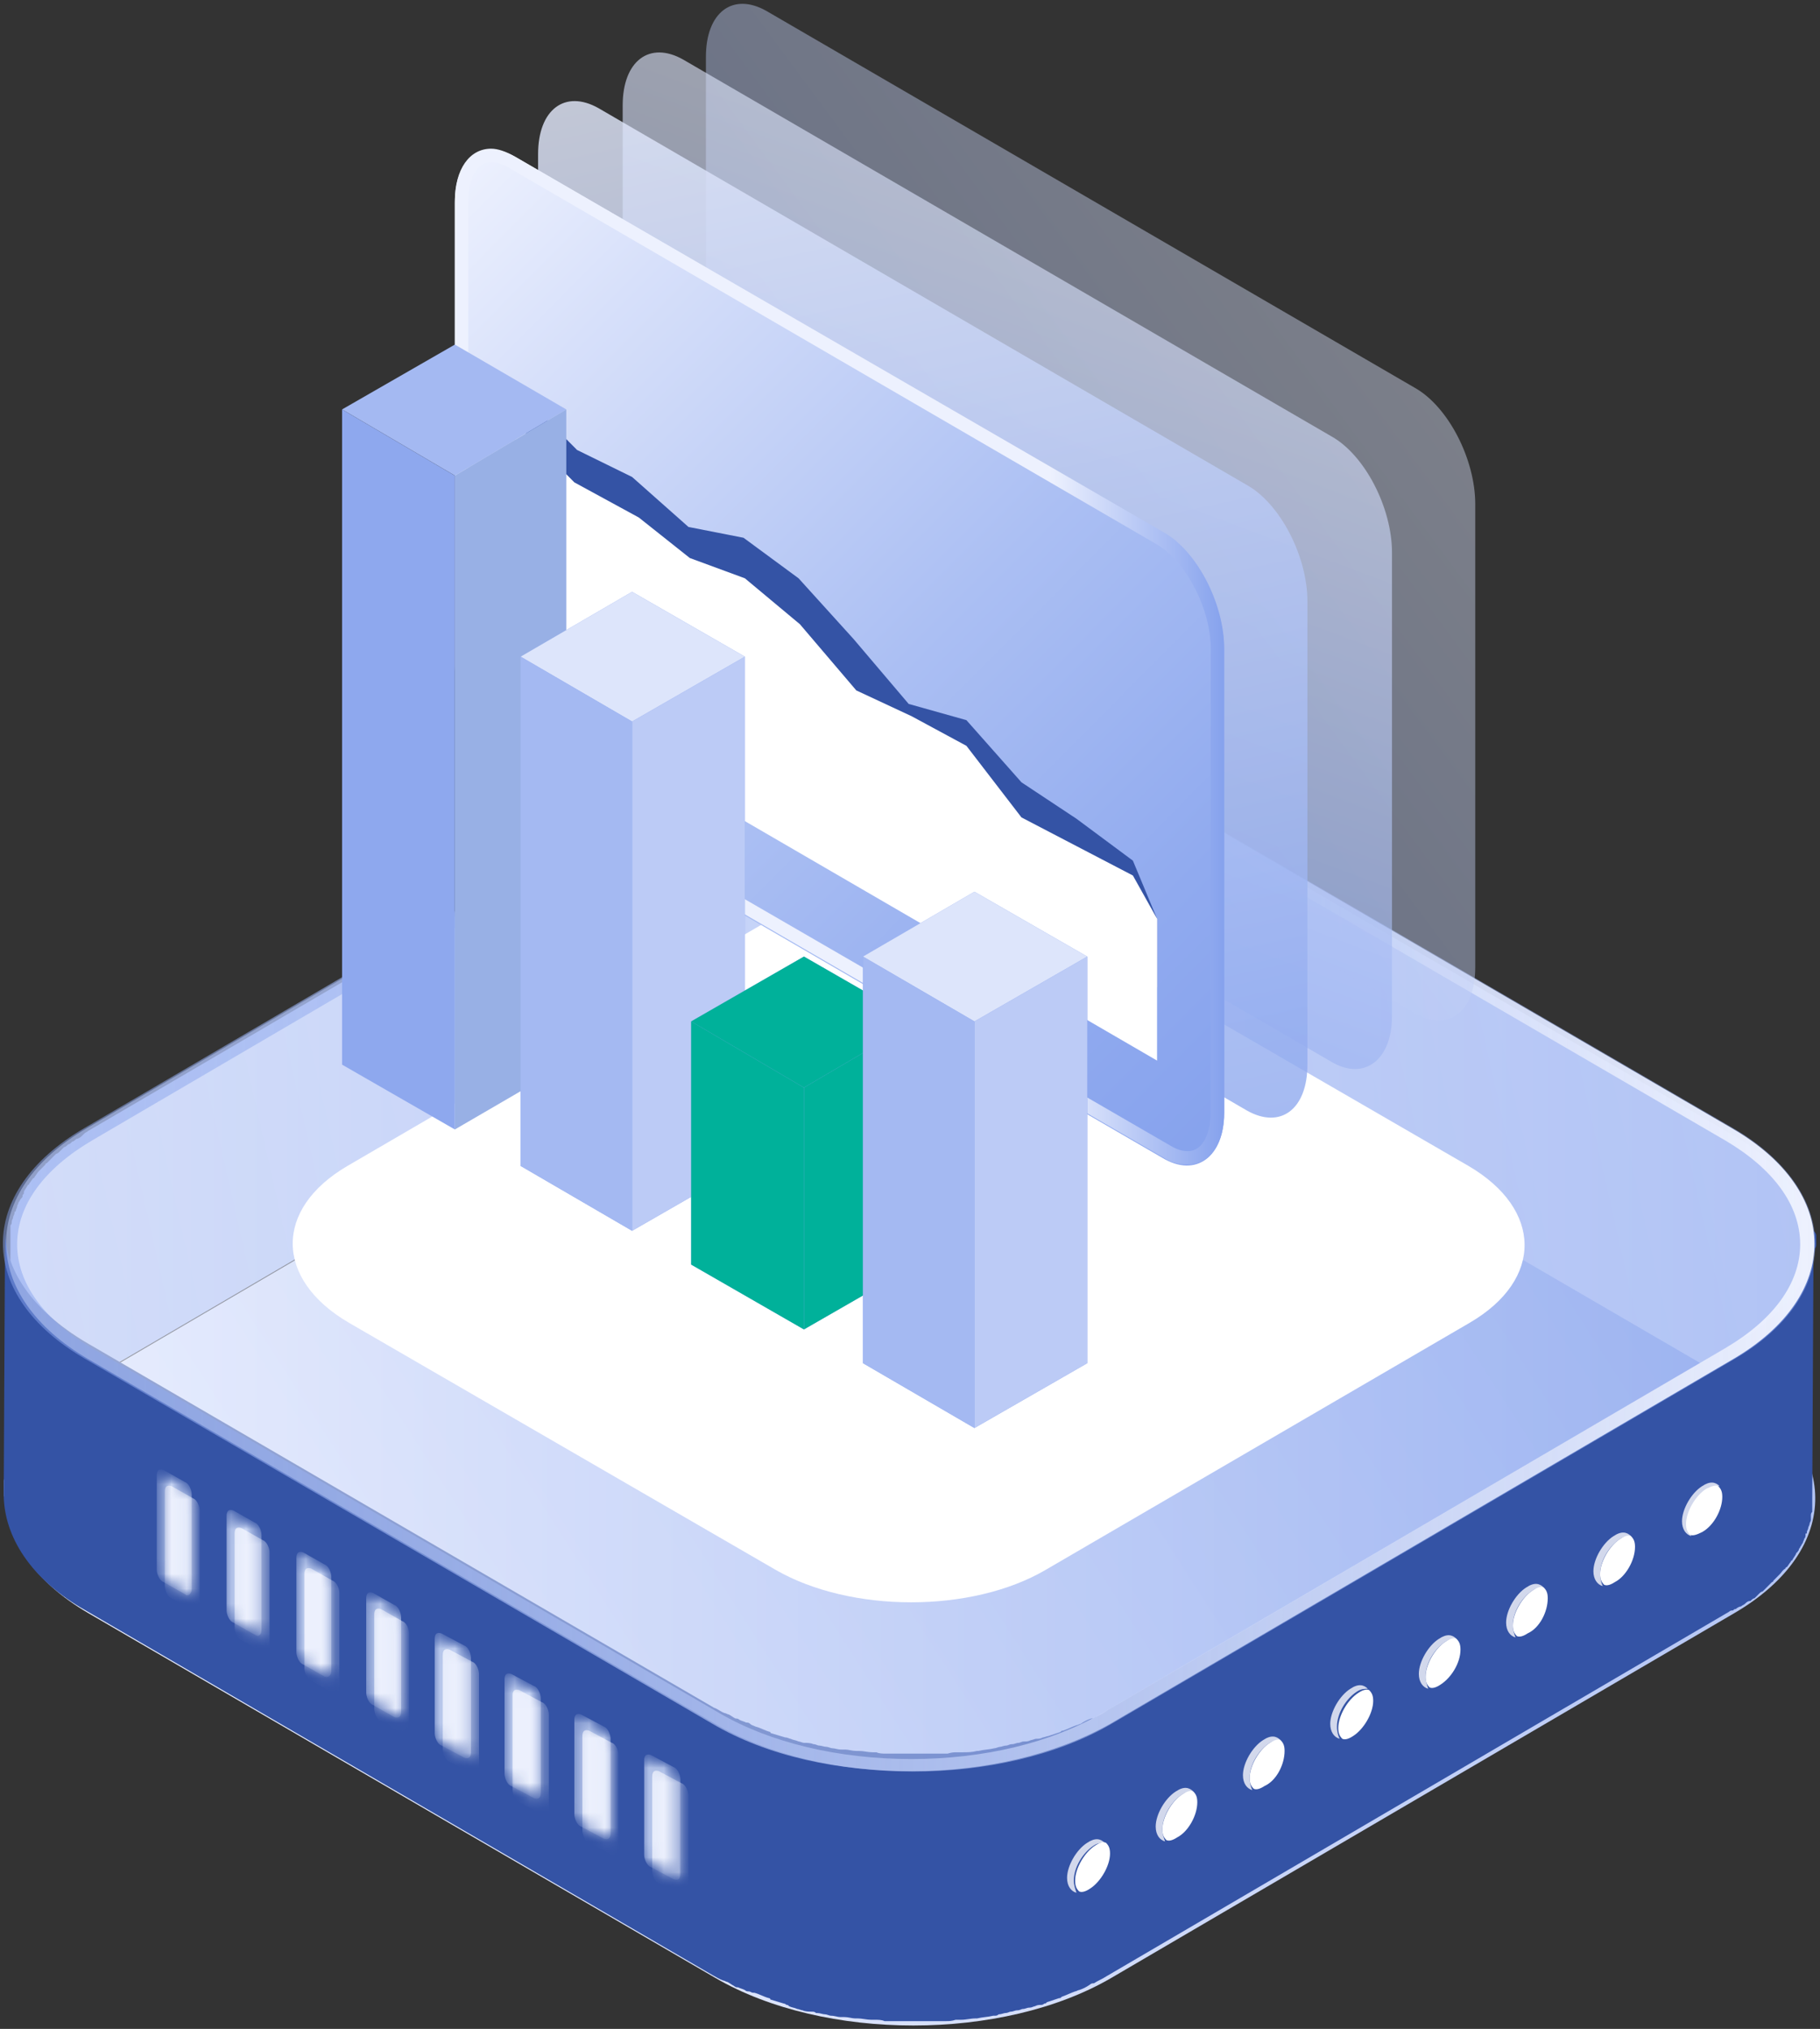 <svg width="122" height="136" viewBox="0 0 122 136" fill="none" xmlns="http://www.w3.org/2000/svg">
<rect x="0" y="0" width="122" height="136" fill="#333333" stroke="none"/>
<path d="M0.25 100.16C0.25 100.07 0.25 99.979 0.25 99.889C0.25 99.798 0.25 99.708 0.25 99.617C0.25 99.526 0.25 99.436 0.25 99.345C0.25 99.255 0.25 99.164 0.34 99.074C0.43 98.983 0.34 98.893 0.43 98.802C0.43 98.712 0.43 98.621 0.52 98.53C0.61 98.44 0.61 98.349 0.61 98.259C0.61 98.168 0.7 98.078 0.7 97.987C0.7 97.897 0.79 97.806 0.79 97.715C0.79 97.625 0.88 97.534 0.88 97.444C0.88 97.353 0.97 97.263 1.06 97.172C1.15 97.082 1.15 96.991 1.24 96.9V96.81C1.33 96.629 1.42 96.538 1.51 96.357C1.51 96.357 1.51 96.266 1.6 96.266C1.69 96.085 1.78 95.995 1.87 95.814C1.87 95.814 1.87 95.723 1.96 95.723C2.05 95.633 2.14 95.451 2.23 95.361L2.32 95.27C2.41 95.18 2.59 94.999 2.68 94.908C2.68 94.908 2.77 94.908 2.77 94.818C2.86 94.727 3.04 94.636 3.13 94.455C3.22 94.365 3.31 94.274 3.4 94.184C3.49 94.093 3.58 94.003 3.67 94.003C3.76 94.003 3.85 93.822 3.94 93.731C4.03 93.64 4.12 93.55 4.21 93.55C4.3 93.459 4.39 93.369 4.48 93.369C4.57 93.278 4.66 93.278 4.75 93.188C4.84 93.097 5.02 93.007 5.11 93.007C5.29 92.916 5.38 92.825 5.56 92.735L47.32 68.285C47.59 68.104 47.86 68.013 48.22 67.832C48.31 67.742 48.4 67.742 48.49 67.742C48.76 67.651 48.94 67.56 49.21 67.379C49.3 67.379 49.39 67.289 49.48 67.289C49.75 67.108 50.11 67.017 50.38 66.927C50.38 66.927 50.47 66.927 50.56 66.836C50.83 66.745 51.1 66.655 51.37 66.564C51.46 66.564 51.64 66.474 51.73 66.474C51.91 66.383 52 66.383 52.18 66.293C52.27 66.293 52.45 66.202 52.54 66.202C52.72 66.112 52.81 66.112 52.99 66.112C53.17 66.112 53.26 66.021 53.35 66.021C53.53 66.021 53.62 65.93 53.8 65.93C53.98 65.93 54.07 65.84 54.25 65.84C54.43 65.84 54.61 65.749 54.7 65.749C54.79 65.749 54.97 65.659 55.06 65.659C55.42 65.568 55.78 65.568 56.14 65.478H56.23C56.59 65.387 56.86 65.387 57.22 65.387C57.31 65.387 57.49 65.387 57.58 65.387C57.76 65.387 57.94 65.387 58.21 65.296C58.3 65.296 58.48 65.296 58.57 65.296C58.75 65.296 59.02 65.296 59.2 65.296C59.29 65.296 59.47 65.296 59.56 65.296C59.74 65.296 59.92 65.296 60.1 65.296C60.19 65.296 60.37 65.296 60.46 65.296C60.64 65.296 60.82 65.296 61.09 65.296C61.18 65.296 61.36 65.296 61.45 65.296C61.63 65.296 61.81 65.296 61.99 65.296C62.08 65.296 62.26 65.296 62.35 65.296C62.53 65.296 62.8 65.296 62.98 65.387C63.07 65.387 63.16 65.387 63.25 65.387C63.52 65.387 63.88 65.478 64.15 65.478C64.24 65.478 64.24 65.478 64.33 65.478C64.6 65.478 64.87 65.568 65.05 65.568C65.14 65.568 65.23 65.568 65.32 65.568C65.59 65.568 65.77 65.659 65.95 65.659C66.04 65.659 66.22 65.749 66.31 65.749C66.49 65.749 66.67 65.84 66.85 65.84C66.94 65.84 67.03 65.93 67.21 65.93C67.39 66.021 67.66 66.021 67.84 66.112C67.93 66.112 68.11 66.202 68.2 66.202C68.38 66.293 68.56 66.293 68.74 66.383C68.83 66.383 68.92 66.474 69.1 66.474C69.37 66.564 69.73 66.655 70 66.745C70.09 66.745 70.09 66.745 70.09 66.836C70.45 66.927 70.72 67.108 71.08 67.198C71.26 67.289 71.35 67.289 71.44 67.379C71.53 67.379 71.62 67.47 71.71 67.47C71.89 67.56 71.98 67.56 72.16 67.651C72.25 67.651 72.34 67.742 72.43 67.742C72.61 67.832 72.7 67.923 72.88 68.013C72.97 68.013 73.06 68.104 73.15 68.104C73.42 68.194 73.6 68.375 73.87 68.466L115.9 92.916C119.59 95.089 121.39 97.897 121.39 100.704L121.48 83.77C121.48 80.963 119.68 78.065 115.99 75.982L73.96 51.532C73.78 51.441 73.51 51.26 73.24 51.17C73.15 51.17 73.06 51.079 72.97 51.079C72.79 50.989 72.7 50.898 72.52 50.808C72.7 50.627 72.61 50.627 72.52 50.536C72.34 50.445 72.25 50.445 72.07 50.355C71.98 50.264 71.89 50.264 71.8 50.264C71.71 50.264 71.62 50.174 71.53 50.174H71.44C71.08 50.083 70.81 49.902 70.45 49.812C70.36 49.812 70.36 49.812 70.36 49.721C70.09 49.63 69.73 49.54 69.46 49.449C69.37 49.449 69.37 49.449 69.28 49.359C69.19 49.359 69.19 49.359 69.1 49.359C68.92 49.268 68.74 49.268 68.56 49.178C68.47 49.178 68.29 49.087 68.2 49.087C68.02 48.996 67.84 48.996 67.57 48.906C67.48 48.906 67.39 48.906 67.3 48.815H67.21C67.03 48.815 66.85 48.725 66.67 48.725C66.58 48.725 66.4 48.634 66.31 48.634C66.04 48.634 65.86 48.544 65.68 48.544C65.59 48.544 65.5 48.544 65.41 48.544C65.14 48.544 64.87 48.453 64.69 48.453C64.6 48.453 64.6 48.453 64.51 48.453C64.24 48.453 63.88 48.363 63.61 48.363C63.52 48.363 63.43 48.363 63.34 48.363C63.16 48.363 62.89 48.363 62.71 48.272C62.62 48.272 62.44 48.272 62.35 48.272C62.17 48.272 61.99 48.272 61.81 48.272C61.81 48.272 61.81 48.272 61.72 48.272C61.63 48.272 61.54 48.272 61.45 48.272C61.27 48.272 61.09 48.272 60.82 48.272C60.73 48.272 60.55 48.272 60.46 48.272C60.28 48.272 60.1 48.272 59.92 48.272H59.83C59.74 48.272 59.65 48.272 59.56 48.272C59.38 48.272 59.11 48.272 58.93 48.272C58.84 48.272 58.66 48.272 58.57 48.272C58.39 48.272 58.21 48.272 57.94 48.363C57.85 48.363 57.76 48.363 57.76 48.363C57.67 48.363 57.67 48.363 57.58 48.363C57.22 48.363 56.95 48.453 56.59 48.453H56.5C56.14 48.544 55.78 48.544 55.42 48.634H55.33C55.24 48.634 55.15 48.634 55.06 48.725C54.88 48.725 54.7 48.815 54.61 48.815C54.43 48.815 54.34 48.906 54.16 48.906C53.98 48.906 53.89 48.996 53.71 48.996C53.53 48.996 53.44 49.087 53.35 49.087C53.17 49.087 53.08 49.178 52.9 49.178C52.72 49.178 52.63 49.268 52.54 49.268C52.36 49.359 52.27 49.359 52.09 49.449C52 49.449 51.91 49.54 51.91 49.54C51.91 49.54 51.82 49.54 51.73 49.63C51.46 49.721 51.19 49.812 50.92 49.902C50.92 49.902 50.83 49.902 50.74 49.993C50.47 50.083 50.11 50.264 49.84 50.355C49.75 50.355 49.66 50.445 49.57 50.445C49.3 50.536 49.12 50.627 48.85 50.808C48.76 50.898 48.67 50.898 48.58 50.898C48.31 51.079 48.04 51.17 47.68 51.351L5.92 75.801C5.83 75.891 5.74 75.891 5.65 75.982C5.56 76.073 5.56 76.073 5.47 76.163C5.38 76.254 5.2 76.344 5.11 76.344C5.02 76.435 4.93 76.525 4.84 76.525C4.75 76.616 4.66 76.707 4.57 76.707C4.48 76.797 4.39 76.888 4.3 76.888C4.21 76.978 4.12 77.069 4.03 77.159C3.94 77.25 3.85 77.34 3.76 77.34C3.67 77.431 3.58 77.522 3.49 77.612L3.4 77.703C3.31 77.793 3.22 77.884 3.13 77.974C3.13 77.974 3.04 77.974 3.04 78.065C2.86 78.246 2.77 78.337 2.68 78.427L2.59 78.518C2.5 78.608 2.41 78.789 2.32 78.88C2.32 78.88 2.32 78.97 2.23 78.97C2.14 79.061 2.05 79.242 1.96 79.333C1.96 79.333 1.96 79.423 1.87 79.423C1.78 79.604 1.69 79.695 1.6 79.876V79.966C1.6 80.057 1.51 80.057 1.51 80.148C1.51 80.238 1.51 80.238 1.42 80.329C1.33 80.419 1.33 80.51 1.24 80.6C1.24 80.691 1.15 80.781 1.15 80.872C1.15 80.963 1.06 81.053 1.06 81.144C1.06 81.144 1.06 81.234 0.97 81.234V81.325C0.97 81.415 0.88 81.506 0.88 81.597C0.88 81.687 0.79 81.778 0.79 81.868C0.79 81.959 0.79 82.049 0.7 82.14C0.7 82.14 0.7 82.23 0.7 82.321V82.412C0.7 82.502 0.7 82.593 0.7 82.683C0.7 82.774 0.7 82.864 0.7 82.955C0.7 83.045 0.7 83.136 0.7 83.227C0.7 83.317 0.7 83.317 0.7 83.408C0.7 83.498 0.7 83.498 0.7 83.589L0.61 100.523C0.25 100.432 0.25 100.251 0.25 100.16Z" fill="url(#paint0_linear_150_1835)"/>
<path d="M116.169 92.644C123.459 96.9 123.549 103.873 116.259 108.129L74.499 132.579C67.209 136.835 55.239 136.835 47.949 132.579L5.919 108.129C-1.371 103.873 -1.461 96.9 5.829 92.644L47.589 68.194C54.879 63.938 66.849 63.938 74.139 68.194L116.169 92.644Z" fill="url(#paint1_linear_150_1835)"/>
<path d="M121.75 82.864C121.75 82.955 121.75 83.046 121.75 83.136C121.75 83.227 121.75 83.317 121.75 83.408C121.75 83.498 121.75 83.589 121.66 83.679C121.66 83.77 121.66 83.861 121.57 83.951C121.48 84.042 121.48 84.132 121.48 84.223C121.48 84.313 121.39 84.404 121.39 84.494C121.39 84.585 121.3 84.675 121.3 84.766C121.3 84.857 121.21 84.947 121.21 85.038C121.21 85.128 121.12 85.219 121.12 85.309C121.12 85.4 121.03 85.49 121.03 85.581C120.94 85.672 120.94 85.762 120.85 85.853C120.76 85.943 120.76 86.034 120.67 86.124C120.67 86.124 120.67 86.215 120.58 86.215C120.49 86.396 120.4 86.487 120.31 86.668C120.31 86.668 120.31 86.758 120.22 86.758C120.13 86.939 120.04 87.03 119.86 87.211C119.86 87.211 119.86 87.302 119.77 87.302C119.68 87.392 119.59 87.573 119.41 87.664L119.32 87.754C119.23 87.936 119.05 88.026 118.96 88.117C118.96 88.117 118.87 88.117 118.87 88.207C118.78 88.298 118.6 88.388 118.51 88.479C118.42 88.569 118.33 88.66 118.24 88.751C118.15 88.841 118.06 88.932 117.97 88.932C117.88 89.022 117.79 89.113 117.7 89.203C117.61 89.294 117.52 89.384 117.43 89.384C117.34 89.475 117.25 89.566 117.07 89.566C116.98 89.656 116.89 89.656 116.8 89.747C116.71 89.837 116.53 89.928 116.44 89.928C116.26 90.018 116.17 90.109 115.99 90.199L74.23 114.649C73.96 114.83 73.69 115.012 73.42 115.102C73.33 115.193 73.24 115.193 73.15 115.193C72.88 115.283 72.7 115.374 72.43 115.555C72.34 115.555 72.25 115.645 72.16 115.645C71.89 115.736 71.53 115.917 71.26 116.008C71.17 116.008 71.17 116.008 71.08 116.098C70.81 116.189 70.54 116.279 70.27 116.37C70.18 116.37 70 116.46 69.91 116.46C69.73 116.551 69.64 116.551 69.46 116.551C69.37 116.551 69.19 116.642 69.1 116.642C68.92 116.732 68.83 116.732 68.65 116.732C68.47 116.732 68.38 116.823 68.29 116.823C68.11 116.823 68.02 116.913 67.84 116.913C67.66 116.913 67.57 117.004 67.48 117.004C67.3 117.004 67.12 117.094 67.03 117.094C66.94 117.094 66.76 117.185 66.67 117.185C66.31 117.275 65.95 117.275 65.59 117.366H65.5C65.14 117.457 64.87 117.457 64.51 117.457C64.42 117.457 64.24 117.457 64.15 117.457C63.97 117.457 63.79 117.457 63.52 117.547C63.43 117.547 63.25 117.547 63.16 117.547C62.98 117.547 62.71 117.547 62.53 117.547C62.44 117.547 62.26 117.547 62.17 117.547C61.99 117.547 61.81 117.547 61.63 117.547C61.54 117.547 61.36 117.547 61.27 117.547C61.09 117.547 60.91 117.547 60.64 117.547C60.55 117.547 60.37 117.547 60.28 117.547C60.1 117.547 59.92 117.547 59.74 117.547C59.65 117.547 59.47 117.547 59.38 117.547C59.2 117.547 58.93 117.547 58.75 117.457C58.66 117.457 58.57 117.457 58.48 117.457C58.21 117.457 57.85 117.366 57.58 117.366C57.49 117.366 57.49 117.366 57.4 117.366C57.13 117.366 56.86 117.275 56.68 117.275C56.59 117.275 56.5 117.275 56.41 117.275C56.14 117.275 55.96 117.185 55.78 117.185C55.69 117.185 55.51 117.094 55.42 117.094C55.24 117.094 55.06 117.004 54.88 117.004C54.79 117.004 54.7 116.913 54.52 116.913C54.34 116.823 54.07 116.823 53.89 116.823C53.8 116.823 53.62 116.732 53.53 116.732C53.35 116.642 53.17 116.642 52.99 116.551C52.9 116.551 52.81 116.46 52.63 116.46C52.36 116.37 52 116.279 51.73 116.189C51.73 116.189 51.64 116.189 51.64 116.098C51.28 116.008 51.01 115.827 50.65 115.736C50.47 115.645 50.38 115.645 50.29 115.555C50.2 115.464 50.11 115.464 50.02 115.464C49.84 115.374 49.75 115.374 49.57 115.283C49.48 115.193 49.39 115.193 49.3 115.193C49.12 115.102 49.03 115.012 48.85 114.921C48.76 114.921 48.67 114.83 48.58 114.83C48.31 114.74 48.13 114.559 47.86 114.468L5.83 90.018C2.14 87.845 0.25 85.038 0.34 82.231L0.25 100.16C0.25 102.968 2.05 105.865 5.74 107.948L47.77 132.398C47.95 132.489 48.22 132.67 48.49 132.76C48.58 132.76 48.67 132.851 48.76 132.851C48.94 132.942 49.03 133.032 49.21 133.123C49.3 133.213 49.39 133.213 49.48 133.213C49.66 133.304 49.75 133.304 49.93 133.394C50.02 133.485 50.11 133.485 50.2 133.485C50.29 133.485 50.38 133.575 50.47 133.575H50.56C50.92 133.666 51.19 133.847 51.55 133.938C51.55 133.938 51.64 133.938 51.64 134.028C51.91 134.119 52.27 134.209 52.54 134.3C52.54 134.3 52.63 134.3 52.72 134.39C52.81 134.39 52.81 134.39 52.9 134.481C53.08 134.572 53.26 134.572 53.44 134.662C53.53 134.662 53.71 134.753 53.8 134.753C53.98 134.843 54.25 134.843 54.43 134.843C54.52 134.843 54.61 134.843 54.7 134.934H54.79C54.97 134.934 55.15 135.024 55.33 135.024C55.42 135.024 55.6 135.115 55.69 135.115C55.96 135.115 56.14 135.205 56.32 135.205C56.41 135.205 56.5 135.205 56.59 135.205C56.86 135.205 57.13 135.296 57.31 135.296C57.4 135.296 57.4 135.296 57.49 135.296C57.76 135.296 58.12 135.387 58.39 135.387C58.48 135.387 58.57 135.387 58.66 135.387C58.84 135.387 59.11 135.387 59.29 135.477C59.38 135.477 59.56 135.477 59.65 135.477C59.83 135.477 60.01 135.477 60.19 135.477C60.19 135.477 60.19 135.477 60.28 135.477C60.37 135.477 60.46 135.477 60.55 135.477C60.73 135.477 60.91 135.477 61.18 135.477C61.27 135.477 61.45 135.477 61.54 135.477C61.72 135.477 61.9 135.477 62.08 135.477H62.17C62.26 135.477 62.35 135.477 62.44 135.477C62.62 135.477 62.89 135.477 63.07 135.477C63.16 135.477 63.34 135.477 63.43 135.477C63.61 135.477 63.79 135.477 64.06 135.387C64.15 135.387 64.24 135.387 64.24 135.387C64.33 135.387 64.33 135.387 64.42 135.387C64.78 135.387 65.05 135.296 65.41 135.296H65.5C65.86 135.205 66.22 135.205 66.58 135.115H66.67C66.76 135.115 66.85 135.115 66.94 135.024C67.12 135.024 67.3 134.934 67.39 134.934C67.57 134.934 67.66 134.843 67.75 134.843C67.93 134.843 68.02 134.753 68.2 134.753C68.38 134.753 68.47 134.662 68.56 134.662C68.74 134.662 68.83 134.572 69.01 134.572C69.19 134.572 69.28 134.481 69.37 134.481C69.55 134.39 69.64 134.39 69.82 134.39C69.91 134.39 70 134.3 70 134.3C70.09 134.3 70.09 134.3 70.18 134.209C70.45 134.119 70.72 134.028 70.99 133.938C71.08 133.938 71.08 133.938 71.17 133.847C71.44 133.757 71.8 133.575 72.07 133.485C72.16 133.485 72.25 133.394 72.34 133.394C72.61 133.304 72.79 133.213 73.06 133.032C73.15 132.942 73.24 132.942 73.33 132.942C73.6 132.76 73.87 132.67 74.14 132.489L115.9 108.039C115.99 107.948 116.08 107.948 116.17 107.948C116.26 107.858 116.26 107.858 116.35 107.858C116.44 107.767 116.62 107.677 116.71 107.677C116.8 107.586 116.89 107.586 116.98 107.495C117.07 107.405 117.16 107.314 117.34 107.314C117.43 107.224 117.52 107.133 117.61 107.133C117.7 107.043 117.79 106.952 117.88 106.862C117.97 106.771 118.06 106.68 118.15 106.68C118.24 106.59 118.33 106.499 118.42 106.409L118.51 106.318C118.6 106.228 118.69 106.137 118.78 106.047C118.78 106.047 118.87 106.047 118.87 105.956C118.96 105.865 119.14 105.684 119.23 105.594L119.32 105.503C119.41 105.413 119.5 105.232 119.68 105.141C119.68 105.141 119.68 105.05 119.77 105.05C119.86 104.96 119.95 104.779 120.04 104.688C120.04 104.688 120.04 104.598 120.13 104.598C120.22 104.417 120.31 104.326 120.4 104.145C120.4 104.145 120.4 104.054 120.49 104.054C120.49 103.964 120.58 103.964 120.58 103.873C120.58 103.783 120.67 103.783 120.67 103.692C120.76 103.602 120.76 103.511 120.85 103.42C120.85 103.33 120.94 103.239 120.94 103.149C121.03 103.058 121.03 102.968 121.03 102.877C121.03 102.787 121.03 102.787 121.12 102.787V102.696C121.12 102.605 121.21 102.515 121.21 102.424C121.21 102.334 121.3 102.243 121.3 102.153C121.3 102.062 121.39 101.972 121.39 101.881C121.39 101.79 121.39 101.79 121.39 101.7V101.609C121.39 101.519 121.39 101.428 121.48 101.338C121.48 101.247 121.48 101.157 121.48 101.066C121.48 100.975 121.48 100.885 121.48 100.794C121.48 100.704 121.48 100.704 121.48 100.613C121.48 100.523 121.48 100.523 121.48 100.432L121.57 82.502C121.75 82.683 121.75 82.774 121.75 82.864Z" fill="#3453A5"/>
<path opacity="0.55" d="M116.169 75.62C123.459 79.876 123.549 86.849 116.259 91.105L74.499 115.555C67.209 119.811 55.239 119.811 47.949 115.555L5.919 91.105C-1.371 86.849 -1.461 79.876 5.829 75.62L47.589 51.17C54.879 46.914 66.849 46.914 74.139 51.17L116.169 75.62Z" fill="url(#paint2_linear_150_1835)"/>
<path d="M60.73 48V48.906C65.59 48.906 70.18 49.993 73.6 51.985L115.63 76.435C118.87 78.337 120.67 80.781 120.67 83.408C120.67 86.034 118.87 88.479 115.63 90.38L73.87 114.83C70.45 116.823 65.95 117.909 61.09 117.909C56.23 117.909 51.64 116.823 48.22 114.83L6.19 90.38C2.95 88.479 1.15 86.034 1.15 83.408C1.15 80.781 2.95 78.337 6.19 76.435L47.95 51.985C51.37 49.993 55.87 48.906 60.82 48.906V48M60.73 48C55.96 48 51.1 49.087 47.41 51.17L5.65 75.62C-1.64 79.876 -1.64 86.849 5.74 91.105L47.77 115.555C51.46 117.728 56.23 118.724 61.09 118.724C65.95 118.724 70.72 117.638 74.41 115.555L116.17 91.105C123.46 86.849 123.46 79.876 116.08 75.62L74.05 51.17C70.45 49.087 65.59 48 60.73 48Z" fill="url(#paint3_linear_150_1835)"/>
<path d="M98.439 78.155C103.389 81.053 103.479 85.762 98.529 88.66L70.089 105.232C65.139 108.129 57.039 108.129 51.999 105.232L23.379 88.66C18.429 85.762 18.339 81.053 23.289 78.155L51.729 61.584C56.679 58.686 64.779 58.686 69.819 61.584L98.439 78.155Z" fill="white"/>
<path d="M71.979 126.059C71.979 125.154 72.609 124.158 73.329 123.705C73.599 123.524 73.869 123.524 74.049 123.524C73.779 123.252 73.419 123.162 72.879 123.524C72.159 123.977 71.529 125.063 71.529 125.878C71.529 126.422 71.799 126.784 72.159 126.874C72.069 126.603 71.979 126.331 71.979 126.059Z" fill="#D2D8EC"/>
<path d="M74.408 124.248C74.408 123.886 74.318 123.705 74.138 123.524C73.958 123.433 73.688 123.524 73.418 123.705C72.698 124.158 72.068 125.244 72.068 126.059C72.068 126.422 72.158 126.603 72.338 126.784C72.518 126.874 72.788 126.784 73.058 126.603C73.778 126.15 74.408 125.063 74.408 124.248Z" fill="white"/>
<path d="M83.768 119.177C83.768 118.271 84.398 117.275 85.118 116.823C85.388 116.642 85.658 116.641 85.838 116.641C85.568 116.37 85.208 116.279 84.668 116.641C83.948 117.094 83.318 118.181 83.318 118.996C83.318 119.539 83.588 119.902 83.948 119.992C83.858 119.811 83.768 119.539 83.768 119.177Z" fill="#D2D8EC"/>
<path d="M86.109 117.366C86.109 117.004 86.019 116.823 85.84 116.641C85.659 116.551 85.389 116.641 85.12 116.823C84.4 117.275 83.769 118.362 83.769 119.177C83.769 119.539 83.859 119.72 84.04 119.901C84.219 119.992 84.49 119.901 84.76 119.72C85.57 119.358 86.109 118.271 86.109 117.366Z" fill="white"/>
<path d="M77.919 122.618C77.919 121.713 78.549 120.716 79.269 120.264C79.539 120.083 79.809 120.083 79.989 120.083C79.719 119.811 79.359 119.72 78.819 120.083C78.099 120.535 77.469 121.622 77.469 122.437C77.469 122.98 77.739 123.343 78.099 123.433C78.009 123.161 77.919 122.98 77.919 122.618Z" fill="#D2D8EC"/>
<path d="M80.258 120.807C80.258 120.445 80.168 120.264 79.988 120.083C79.808 119.992 79.538 120.083 79.268 120.264C78.548 120.717 77.918 121.803 77.918 122.618C77.918 122.98 78.008 123.162 78.188 123.343C78.368 123.433 78.638 123.343 78.908 123.162C79.628 122.799 80.258 121.713 80.258 120.807Z" fill="white"/>
<path d="M89.62 115.736C89.62 114.83 90.25 113.834 90.97 113.382C91.24 113.2 91.51 113.2 91.69 113.2C91.42 112.929 91.06 112.838 90.52 113.2C89.8 113.653 89.17 114.74 89.17 115.555C89.17 116.098 89.44 116.46 89.8 116.551C89.71 116.37 89.62 116.098 89.62 115.736Z" fill="#D2D8EC"/>
<path d="M92.049 114.015C92.049 113.653 91.959 113.472 91.779 113.291C91.599 113.2 91.329 113.291 91.059 113.472C90.339 113.925 89.709 115.012 89.709 115.827C89.709 116.189 89.799 116.37 89.979 116.551C90.159 116.642 90.429 116.551 90.699 116.37C91.419 115.917 92.049 114.83 92.049 114.015Z" fill="white"/>
<path d="M101.409 108.944C101.409 108.039 102.039 107.043 102.759 106.59C103.029 106.409 103.299 106.409 103.479 106.409C103.209 106.137 102.849 106.046 102.309 106.409C101.589 106.861 100.959 107.948 100.959 108.763C100.959 109.306 101.229 109.669 101.589 109.759C101.499 109.488 101.409 109.306 101.409 108.944Z" fill="#D2D8EC"/>
<path d="M103.75 107.133C103.75 106.771 103.66 106.59 103.48 106.409C103.3 106.318 103.03 106.409 102.76 106.59C102.04 107.043 101.41 108.129 101.41 108.944C101.41 109.307 101.5 109.488 101.68 109.669C101.86 109.759 102.13 109.669 102.4 109.488C103.21 109.125 103.75 108.039 103.75 107.133Z" fill="white"/>
<path d="M95.559 112.385C95.559 111.48 96.189 110.484 96.909 110.031C97.179 109.85 97.449 109.85 97.629 109.85C97.359 109.578 96.999 109.488 96.459 109.85C95.739 110.303 95.109 111.389 95.109 112.204C95.109 112.748 95.379 113.11 95.739 113.2C95.649 112.929 95.559 112.657 95.559 112.385Z" fill="#D2D8EC"/>
<path d="M97.9 110.574C97.9 110.212 97.811 110.031 97.63 109.85C97.451 109.759 97.18 109.85 96.91 110.031C96.191 110.484 95.561 111.571 95.561 112.386C95.561 112.748 95.65 112.929 95.831 113.11C96.01 113.201 96.281 113.11 96.55 112.929C97.27 112.476 97.9 111.48 97.9 110.574Z" fill="white"/>
<path d="M113.11 102.153C113.11 101.247 113.74 100.251 114.46 99.798C114.73 99.617 115 99.617 115.27 99.617C115 99.345 114.64 99.255 114.1 99.617C113.38 100.07 112.75 101.157 112.75 101.972C112.75 102.515 113.02 102.877 113.38 102.968C113.2 102.696 113.11 102.424 113.11 102.153Z" fill="#D2D8EC"/>
<path d="M115.45 100.342C115.45 99.979 115.36 99.798 115.18 99.617C115 99.526 114.73 99.617 114.37 99.798C113.65 100.251 113.02 101.338 113.02 102.153C113.02 102.515 113.11 102.696 113.29 102.877C113.47 102.968 113.74 102.877 114.1 102.696C114.91 102.243 115.45 101.157 115.45 100.342Z" fill="white"/>
<path d="M107.261 105.503C107.261 104.598 107.891 103.602 108.611 103.149C108.881 102.968 109.151 102.968 109.331 102.968C109.061 102.696 108.701 102.605 108.161 102.968C107.441 103.42 106.811 104.507 106.811 105.322C106.811 105.865 107.081 106.228 107.441 106.318C107.351 106.137 107.261 105.865 107.261 105.503Z" fill="#D2D8EC"/>
<path d="M109.6 103.692C109.6 103.33 109.51 103.149 109.33 102.968C109.15 102.877 108.88 102.968 108.61 103.149C107.89 103.602 107.26 104.688 107.26 105.503C107.26 105.865 107.35 106.047 107.53 106.228C107.71 106.318 107.98 106.228 108.25 106.047C108.97 105.684 109.6 104.598 109.6 103.692Z" fill="white"/>
<mask id="mask0_150_1835" style="mask-type:luminance" maskUnits="userSpaceOnUse" x="10" y="98" width="36" height="29">
<path d="M10.42 98.259L45.79 118.815V126.422L10.42 105.956V98.259Z" fill="white"/>
</mask>
<g mask="url(#mask0_150_1835)">
<mask id="mask1_150_1835" style="mask-type:luminance" maskUnits="userSpaceOnUse" x="10" y="98" width="3" height="9">
<path d="M12.4 106.862L10.96 106.047C10.69 105.956 10.51 105.503 10.51 105.232V98.893C10.51 98.531 10.69 98.44 10.96 98.531L12.4 99.346C12.67 99.436 12.85 99.889 12.85 100.16V106.499C12.85 106.862 12.58 107.043 12.4 106.862Z" fill="white"/>
</mask>
<g mask="url(#mask1_150_1835)">
<path d="M12.4 106.862L10.96 106.047C10.69 105.956 10.51 105.503 10.51 105.232V98.893C10.51 98.531 10.69 98.44 10.96 98.531L12.4 99.346C12.67 99.436 12.85 99.889 12.85 100.16V106.499C12.85 106.862 12.58 107.043 12.4 106.862Z" fill="#CCD9F6"/>
</g>
<mask id="mask2_150_1835" style="mask-type:luminance" maskUnits="userSpaceOnUse" x="10" y="98" width="3" height="9">
<path d="M12.4 106.862L10.96 106.047C10.69 105.956 10.51 105.503 10.51 105.232V98.893C10.51 98.531 10.69 98.44 10.96 98.531L12.4 99.346C12.67 99.436 12.85 99.889 12.85 100.16V106.499C12.85 106.862 12.58 107.043 12.4 106.862Z" fill="white"/>
</mask>
<g mask="url(#mask2_150_1835)">
<path d="M12.939 107.948L11.499 107.133C11.229 107.043 11.049 106.59 11.049 106.318V99.979C11.049 99.617 11.229 99.527 11.499 99.617L12.939 100.432C13.209 100.523 13.389 100.975 13.389 101.247V107.586C13.389 107.948 13.209 108.129 12.939 107.948Z" fill="#ECF0FD"/>
</g>
<mask id="mask3_150_1835" style="mask-type:luminance" maskUnits="userSpaceOnUse" x="15" y="101" width="3" height="9">
<path d="M17.079 109.578L15.639 108.763C15.37 108.673 15.19 108.22 15.19 107.948V101.609C15.19 101.247 15.37 101.157 15.639 101.247L17.079 102.062C17.349 102.153 17.529 102.605 17.529 102.877V109.216C17.529 109.578 17.349 109.759 17.079 109.578Z" fill="white"/>
</mask>
<g mask="url(#mask3_150_1835)">
<path d="M17.079 109.578L15.639 108.763C15.37 108.673 15.19 108.22 15.19 107.948V101.609C15.19 101.247 15.37 101.157 15.639 101.247L17.079 102.062C17.349 102.153 17.529 102.605 17.529 102.877V109.216C17.529 109.578 17.349 109.759 17.079 109.578Z" fill="#CCD9F6"/>
</g>
<mask id="mask4_150_1835" style="mask-type:luminance" maskUnits="userSpaceOnUse" x="15" y="101" width="3" height="9">
<path d="M17.079 109.578L15.639 108.763C15.37 108.673 15.19 108.22 15.19 107.948V101.609C15.19 101.247 15.37 101.157 15.639 101.247L17.079 102.062C17.349 102.153 17.529 102.605 17.529 102.877V109.216C17.529 109.578 17.349 109.759 17.079 109.578Z" fill="white"/>
</mask>
<g mask="url(#mask4_150_1835)">
<path d="M17.619 110.755L16.178 109.94C15.909 109.85 15.729 109.397 15.729 109.126V102.787C15.729 102.424 15.909 102.334 16.178 102.424L17.619 103.239C17.889 103.33 18.069 103.783 18.069 104.054V110.393C18.069 110.665 17.889 110.846 17.619 110.755Z" fill="#ECF0FD"/>
</g>
<mask id="mask5_150_1835" style="mask-type:luminance" maskUnits="userSpaceOnUse" x="19" y="104" width="4" height="9">
<path d="M21.759 112.385L20.319 111.571C20.049 111.48 19.869 111.027 19.869 110.755V104.417C19.869 104.054 20.049 103.964 20.319 104.054L21.759 104.869C22.029 104.96 22.209 105.413 22.209 105.684V112.023C22.209 112.295 22.029 112.476 21.759 112.385Z" fill="white"/>
</mask>
<g mask="url(#mask5_150_1835)">
<path d="M21.759 112.385L20.319 111.571C20.049 111.48 19.869 111.027 19.869 110.755V104.417C19.869 104.054 20.049 103.964 20.319 104.054L21.759 104.869C22.029 104.96 22.209 105.413 22.209 105.684V112.023C22.209 112.295 22.029 112.476 21.759 112.385Z" fill="#CCD9F6"/>
</g>
<mask id="mask6_150_1835" style="mask-type:luminance" maskUnits="userSpaceOnUse" x="19" y="104" width="4" height="9">
<path d="M21.759 112.385L20.319 111.571C20.049 111.48 19.869 111.027 19.869 110.755V104.417C19.869 104.054 20.049 103.964 20.319 104.054L21.759 104.869C22.029 104.96 22.209 105.413 22.209 105.684V112.023C22.209 112.295 22.029 112.476 21.759 112.385Z" fill="white"/>
</mask>
<g mask="url(#mask6_150_1835)">
<path d="M22.298 113.472L20.858 112.657C20.588 112.567 20.408 112.114 20.408 111.842V105.503C20.408 105.141 20.588 105.051 20.858 105.141L22.298 105.956C22.568 106.047 22.748 106.499 22.748 106.771V113.11C22.748 113.472 22.568 113.563 22.298 113.472Z" fill="#ECF0FD"/>
</g>
<mask id="mask7_150_1835" style="mask-type:luminance" maskUnits="userSpaceOnUse" x="24" y="106" width="3" height="10">
<path d="M26.439 115.102L24.999 114.287C24.729 114.197 24.549 113.744 24.549 113.472V107.133C24.549 106.771 24.729 106.68 24.999 106.771L26.439 107.586C26.709 107.676 26.889 108.129 26.889 108.401V114.74C26.889 115.102 26.709 115.193 26.439 115.102Z" fill="white"/>
</mask>
<g mask="url(#mask7_150_1835)">
<path d="M26.439 115.102L24.999 114.287C24.729 114.197 24.549 113.744 24.549 113.472V107.133C24.549 106.771 24.729 106.68 24.999 106.771L26.439 107.586C26.709 107.676 26.889 108.129 26.889 108.401V114.74C26.889 115.102 26.709 115.193 26.439 115.102Z" fill="#CCD9F6"/>
</g>
<mask id="mask8_150_1835" style="mask-type:luminance" maskUnits="userSpaceOnUse" x="24" y="106" width="3" height="10">
<path d="M26.439 115.102L24.999 114.287C24.729 114.197 24.549 113.744 24.549 113.472V107.133C24.549 106.771 24.729 106.68 24.999 106.771L26.439 107.586C26.709 107.676 26.889 108.129 26.889 108.401V114.74C26.889 115.102 26.709 115.193 26.439 115.102Z" fill="white"/>
</mask>
<g mask="url(#mask8_150_1835)">
<path d="M26.978 116.189L25.538 115.374C25.268 115.283 25.088 114.83 25.088 114.559V108.22C25.088 107.858 25.268 107.767 25.538 107.858L26.978 108.673C27.248 108.763 27.428 109.216 27.428 109.488V115.827C27.428 116.189 27.248 116.279 26.978 116.189Z" fill="#ECF0FD"/>
</g>
<mask id="mask9_150_1835" style="mask-type:luminance" maskUnits="userSpaceOnUse" x="29" y="109" width="3" height="9">
<path d="M31.121 117.819L29.591 117.004C29.321 116.913 29.141 116.461 29.141 116.189V109.85C29.141 109.488 29.321 109.397 29.591 109.488L31.121 110.303C31.391 110.393 31.571 110.846 31.571 111.118V117.457C31.571 117.819 31.391 117.909 31.121 117.819Z" fill="white"/>
</mask>
<g mask="url(#mask9_150_1835)">
<path d="M31.121 117.819L29.591 117.004C29.321 116.913 29.141 116.461 29.141 116.189V109.85C29.141 109.488 29.321 109.397 29.591 109.488L31.121 110.303C31.391 110.393 31.571 110.846 31.571 111.118V117.457C31.571 117.819 31.391 117.909 31.121 117.819Z" fill="#CCD9F6"/>
</g>
<mask id="mask10_150_1835" style="mask-type:luminance" maskUnits="userSpaceOnUse" x="29" y="109" width="3" height="9">
<path d="M31.121 117.819L29.591 117.004C29.321 116.913 29.141 116.461 29.141 116.189V109.85C29.141 109.488 29.321 109.397 29.591 109.488L31.121 110.303C31.391 110.393 31.571 110.846 31.571 111.118V117.457C31.571 117.819 31.391 117.909 31.121 117.819Z" fill="white"/>
</mask>
<g mask="url(#mask10_150_1835)">
<path d="M31.66 118.906L30.13 118.091C29.86 118 29.68 117.547 29.68 117.276V110.937C29.68 110.574 29.86 110.484 30.13 110.574L31.66 111.389C31.93 111.48 32.11 111.933 32.11 112.204V118.543C32.11 118.906 31.93 118.996 31.66 118.906Z" fill="#ECF0FD"/>
</g>
<mask id="mask11_150_1835" style="mask-type:luminance" maskUnits="userSpaceOnUse" x="33" y="112" width="4" height="9">
<path d="M35.8 120.535L34.27 119.72C34 119.63 33.82 119.177 33.82 118.905V112.567C33.82 112.204 34 112.114 34.27 112.204L35.8 113.019C36.07 113.11 36.25 113.563 36.25 113.834V120.173C36.25 120.535 36.07 120.626 35.8 120.535Z" fill="white"/>
</mask>
<g mask="url(#mask11_150_1835)">
<path d="M35.8 120.535L34.27 119.72C34 119.63 33.82 119.177 33.82 118.905V112.567C33.82 112.204 34 112.114 34.27 112.204L35.8 113.019C36.07 113.11 36.25 113.563 36.25 113.834V120.173C36.25 120.535 36.07 120.626 35.8 120.535Z" fill="#CCD9F6"/>
</g>
<mask id="mask12_150_1835" style="mask-type:luminance" maskUnits="userSpaceOnUse" x="33" y="112" width="4" height="9">
<path d="M35.8 120.535L34.27 119.72C34 119.63 33.82 119.177 33.82 118.905V112.567C33.82 112.204 34 112.114 34.27 112.204L35.8 113.019C36.07 113.11 36.25 113.563 36.25 113.834V120.173C36.25 120.535 36.07 120.626 35.8 120.535Z" fill="white"/>
</mask>
<g mask="url(#mask12_150_1835)">
<path d="M36.339 121.622L34.809 120.807C34.539 120.717 34.359 120.264 34.359 119.992V113.653C34.359 113.291 34.539 113.2 34.809 113.291L36.339 114.106C36.609 114.197 36.789 114.649 36.789 114.921V121.26C36.789 121.622 36.609 121.713 36.339 121.622Z" fill="#ECF0FD"/>
</g>
<mask id="mask13_150_1835" style="mask-type:luminance" maskUnits="userSpaceOnUse" x="38" y="114" width="3" height="10">
<path d="M40.48 123.252L38.95 122.437C38.68 122.347 38.5 121.894 38.5 121.622V115.283C38.5 114.921 38.68 114.83 38.95 114.921L40.48 115.736C40.75 115.827 40.93 116.279 40.93 116.551V122.89C40.93 123.252 40.75 123.343 40.48 123.252Z" fill="white"/>
</mask>
<g mask="url(#mask13_150_1835)">
<path d="M40.48 123.252L38.95 122.437C38.68 122.347 38.5 121.894 38.5 121.622V115.283C38.5 114.921 38.68 114.83 38.95 114.921L40.48 115.736C40.75 115.827 40.93 116.279 40.93 116.551V122.89C40.93 123.252 40.75 123.343 40.48 123.252Z" fill="#CCD9F6"/>
</g>
<mask id="mask14_150_1835" style="mask-type:luminance" maskUnits="userSpaceOnUse" x="38" y="114" width="3" height="10">
<path d="M40.48 123.252L38.95 122.437C38.68 122.347 38.5 121.894 38.5 121.622V115.283C38.5 114.921 38.68 114.83 38.95 114.921L40.48 115.736C40.75 115.827 40.93 116.279 40.93 116.551V122.89C40.93 123.252 40.75 123.343 40.48 123.252Z" fill="white"/>
</mask>
<g mask="url(#mask14_150_1835)">
<path d="M41.019 124.339L39.489 123.524C39.219 123.433 39.039 122.98 39.039 122.709V116.37C39.039 116.008 39.219 115.917 39.489 116.008L41.019 116.823C41.289 116.913 41.469 117.366 41.469 117.638V123.977C41.469 124.339 41.289 124.429 41.019 124.339Z" fill="#ECF0FD"/>
</g>
<mask id="mask15_150_1835" style="mask-type:luminance" maskUnits="userSpaceOnUse" x="43" y="117" width="3" height="10">
<path d="M45.16 125.969L43.63 125.154C43.36 125.063 43.18 124.61 43.18 124.339V118C43.18 117.638 43.36 117.547 43.63 117.638L45.16 118.453C45.43 118.543 45.61 118.996 45.61 119.268V125.607C45.61 125.969 45.43 126.059 45.16 125.969Z" fill="white"/>
</mask>
<g mask="url(#mask15_150_1835)">
<path d="M45.16 125.969L43.63 125.154C43.36 125.063 43.18 124.61 43.18 124.339V118C43.18 117.638 43.36 117.547 43.63 117.638L45.16 118.453C45.43 118.543 45.61 118.996 45.61 119.268V125.607C45.61 125.969 45.43 126.059 45.16 125.969Z" fill="#CCD9F6"/>
</g>
<mask id="mask16_150_1835" style="mask-type:luminance" maskUnits="userSpaceOnUse" x="43" y="117" width="3" height="10">
<path d="M45.16 125.969L43.63 125.154C43.36 125.063 43.18 124.61 43.18 124.339V118C43.18 117.638 43.36 117.547 43.63 117.638L45.16 118.453C45.43 118.543 45.61 118.996 45.61 119.268V125.607C45.61 125.969 45.43 126.059 45.16 125.969Z" fill="white"/>
</mask>
<g mask="url(#mask16_150_1835)">
<path d="M45.699 127.055L44.169 126.24C43.899 126.15 43.719 125.697 43.719 125.425V119.087C43.719 118.724 43.899 118.634 44.169 118.724L45.699 119.539C45.969 119.63 46.149 120.083 46.149 120.354V126.693C46.149 127.055 45.969 127.237 45.699 127.055Z" fill="#ECF0FD"/>
</g>
</g>
<path opacity="0.43" d="M94.84 67.923L51.37 42.658C49.12 41.39 47.32 37.858 47.32 34.87V3.809C47.32 0.821 49.12 -0.537 51.37 0.73L94.84 25.995C97.09 27.263 98.89 30.795 98.89 33.783V64.844C98.89 67.832 97.09 69.19 94.84 67.923Z" fill="url(#paint4_linear_150_1835)"/>
<path opacity="0.62" d="M89.26 71.183L45.79 45.918C43.54 44.65 41.74 41.118 41.74 38.13V7.069C41.74 4.081 43.54 2.723 45.79 3.99L89.26 29.256C91.51 30.523 93.31 34.055 93.31 37.043V68.104C93.31 71.092 91.42 72.45 89.26 71.183Z" fill="url(#paint5_linear_150_1835)"/>
<path opacity="0.81" d="M83.59 74.443L40.12 49.178C37.87 47.91 36.07 44.378 36.07 41.39V10.329C36.07 7.341 37.87 5.983 40.12 7.25L83.59 32.516C85.84 33.783 87.64 37.315 87.64 40.303V71.364C87.64 74.352 85.84 75.71 83.59 74.443Z" fill="url(#paint6_linear_150_1835)"/>
<path d="M77.92 77.612L34.54 52.438C32.29 51.17 30.49 47.638 30.49 44.65V13.589C30.49 10.601 32.29 9.243 34.54 10.511L78.01 35.776C80.26 37.043 82.06 40.575 82.06 43.563V74.624C82.06 77.522 80.17 78.971 77.92 77.612Z" fill="url(#paint7_linear_150_1835)"/>
<path d="M32.92 10.873C33.28 10.873 33.64 10.963 34.09 11.235L77.56 36.5C79.54 37.677 81.16 40.847 81.16 43.473V74.533C81.16 75.801 80.71 77.159 79.63 77.159C79.27 77.159 78.91 77.069 78.46 76.797L34.99 51.623C33.01 50.446 31.39 47.276 31.39 44.65V13.589C31.39 12.322 31.75 10.873 32.92 10.873ZM32.92 9.967C31.48 9.967 30.49 11.325 30.49 13.499V44.559C30.49 47.548 32.29 51.079 34.54 52.347L78.01 77.612C78.55 77.974 79.09 78.065 79.63 78.065C81.07 78.065 82.06 76.707 82.06 74.533V43.473C82.06 40.484 80.26 36.953 78.01 35.685L34.54 10.511C33.91 10.148 33.37 9.967 32.92 9.967Z" fill="url(#paint8_linear_150_1835)"/>
<path d="M77.561 66.202L34.541 41.209V25.995L38.681 30.161L42.371 31.972L46.151 35.323L49.841 36.047L53.531 38.764L57.221 42.839L60.911 47.185L64.781 48.272L68.471 52.438L72.161 54.883L75.941 57.69L77.561 61.584V66.202Z" fill="#3453A5"/>
<path d="M34.541 41.209V28.35L38.501 32.334L42.821 34.689L46.241 37.405L49.931 38.764L53.621 41.843L57.401 46.28L61.091 48L64.781 49.993L68.471 54.792L75.941 58.686L77.561 61.584V66.202L34.541 41.209Z" fill="white"/>
<path d="M77.561 71.092L34.541 46.099V32.244L38.861 35.141L42.821 37.134L46.241 40.575L49.931 41.752L53.621 44.921L57.401 48.815L61.091 50.264L64.781 53.343L68.471 57.599L72.161 58.505L75.941 59.773L77.561 61.584V71.092Z" fill="white"/>
<path d="M30.49 31.881L22.93 27.444L30.49 23.098L37.96 27.444L30.49 31.881Z" fill="#A4B9F2"/>
<path d="M37.96 27.444V71.364L30.49 75.71V31.882L37.96 27.444Z" fill="#98B0E5"/>
<path d="M22.93 27.444V71.364L30.49 75.71V31.882L22.93 27.444Z" fill="#8EA8EE"/>
<path d="M34.9 44.016V78.155L42.37 82.502L49.93 78.155V44.016L42.37 39.669L34.9 44.016Z" fill="#8EA8EE"/>
<path d="M42.37 48.363L34.9 44.016L42.37 39.669L49.93 44.016L42.37 48.363Z" fill="#DDE5FB"/>
<path d="M49.931 44.016V78.155L42.371 82.502V48.363L49.931 44.016Z" fill="#BCCBF6"/>
<path d="M34.9 44.016V78.155L42.37 82.502V48.363L34.9 44.016Z" fill="#A4B9F2"/>
<path d="M46.33 68.466V84.766L53.89 89.113L61.45 84.766V68.466L53.89 64.119L46.33 68.466Z" fill="#8EA8EE"/>
<path d="M53.89 72.903L46.33 68.466L53.89 64.119L61.45 68.466L53.89 72.903Z" fill="#00B19A"/>
<path d="M61.451 68.466V84.766L53.891 89.113V72.903L61.451 68.466Z" fill="#00B19A"/>
<path d="M46.33 68.466V84.766L53.89 89.113V72.903L46.33 68.466Z" fill="#00B19A"/>
<path d="M57.85 64.119V91.377L65.32 95.723L72.88 91.377V64.119L65.32 59.773L57.85 64.119Z" fill="#8EA8EE"/>
<path d="M65.32 68.466L57.85 64.119L65.32 59.773L72.88 64.119L65.32 68.466Z" fill="#DDE5FB"/>
<path d="M72.88 64.119V91.377L65.32 95.723V68.466L72.88 64.119Z" fill="#BCCBF6"/>
<path d="M57.85 64.119V91.377L65.32 95.723V68.466L57.85 64.119Z" fill="#A4B9F2"/>
<defs>
<linearGradient id="paint0_linear_150_1835" x1="132.601" y1="64.549" x2="-91.191" y2="115.046" gradientUnits="userSpaceOnUse">
<stop stop-color="#EDF1FE"/>
<stop offset="1" stop-color="#86A2ED"/>
</linearGradient>
<linearGradient id="paint1_linear_150_1835" x1="11.909" y1="132.218" x2="172.764" y2="29.067" gradientUnits="userSpaceOnUse">
<stop stop-color="#EDF1FE"/>
<stop offset="1" stop-color="#86A2ED"/>
</linearGradient>
<linearGradient id="paint2_linear_150_1835" x1="0.258" y1="83.404" x2="121.65" y2="83.404" gradientUnits="userSpaceOnUse">
<stop stop-color="#EDF1FE"/>
<stop offset="1" stop-color="#86A2ED"/>
</linearGradient>
<linearGradient id="paint3_linear_150_1835" x1="0.268" y1="83.408" x2="121.663" y2="83.408" gradientUnits="userSpaceOnUse">
<stop stop-color="#86A2ED" stop-opacity="0.5"/>
<stop offset="1" stop-color="#EDF1FE"/>
</linearGradient>
<linearGradient id="paint4_linear_150_1835" x1="103.186" y1="11.771" x2="33.984" y2="63.058" gradientUnits="userSpaceOnUse">
<stop stop-color="#EDF1FE"/>
<stop offset="1" stop-color="#86A2ED"/>
</linearGradient>
<linearGradient id="paint5_linear_150_1835" x1="79.357" y1="5.712" x2="52.704" y2="76.464" gradientUnits="userSpaceOnUse">
<stop stop-color="#EDF1FE"/>
<stop offset="0.664" stop-color="#A5BAF2"/>
<stop offset="1" stop-color="#86A2ED"/>
</linearGradient>
<linearGradient id="paint6_linear_150_1835" x1="52.076" y1="-4.62" x2="73.203" y2="92.195" gradientUnits="userSpaceOnUse">
<stop stop-color="#EDF1FE"/>
<stop offset="0.402" stop-color="#BECDF6"/>
<stop offset="0.796" stop-color="#95AEF0"/>
<stop offset="1" stop-color="#86A2ED"/>
</linearGradient>
<linearGradient id="paint7_linear_150_1835" x1="27.202" y1="14.853" x2="85.627" y2="72.92" gradientUnits="userSpaceOnUse">
<stop stop-color="#EDF1FE"/>
<stop offset="0.167" stop-color="#D7E0FA"/>
<stop offset="0.54" stop-color="#ABBFF3"/>
<stop offset="0.83" stop-color="#90AAEF"/>
<stop offset="1" stop-color="#86A2ED"/>
</linearGradient>
<linearGradient id="paint8_linear_150_1835" x1="30.455" y1="44.067" x2="82.017" y2="44.067" gradientUnits="userSpaceOnUse">
<stop offset="0.775" stop-color="#EDF1FE"/>
<stop offset="1" stop-color="#86A2ED"/>
</linearGradient>
</defs>
</svg>
